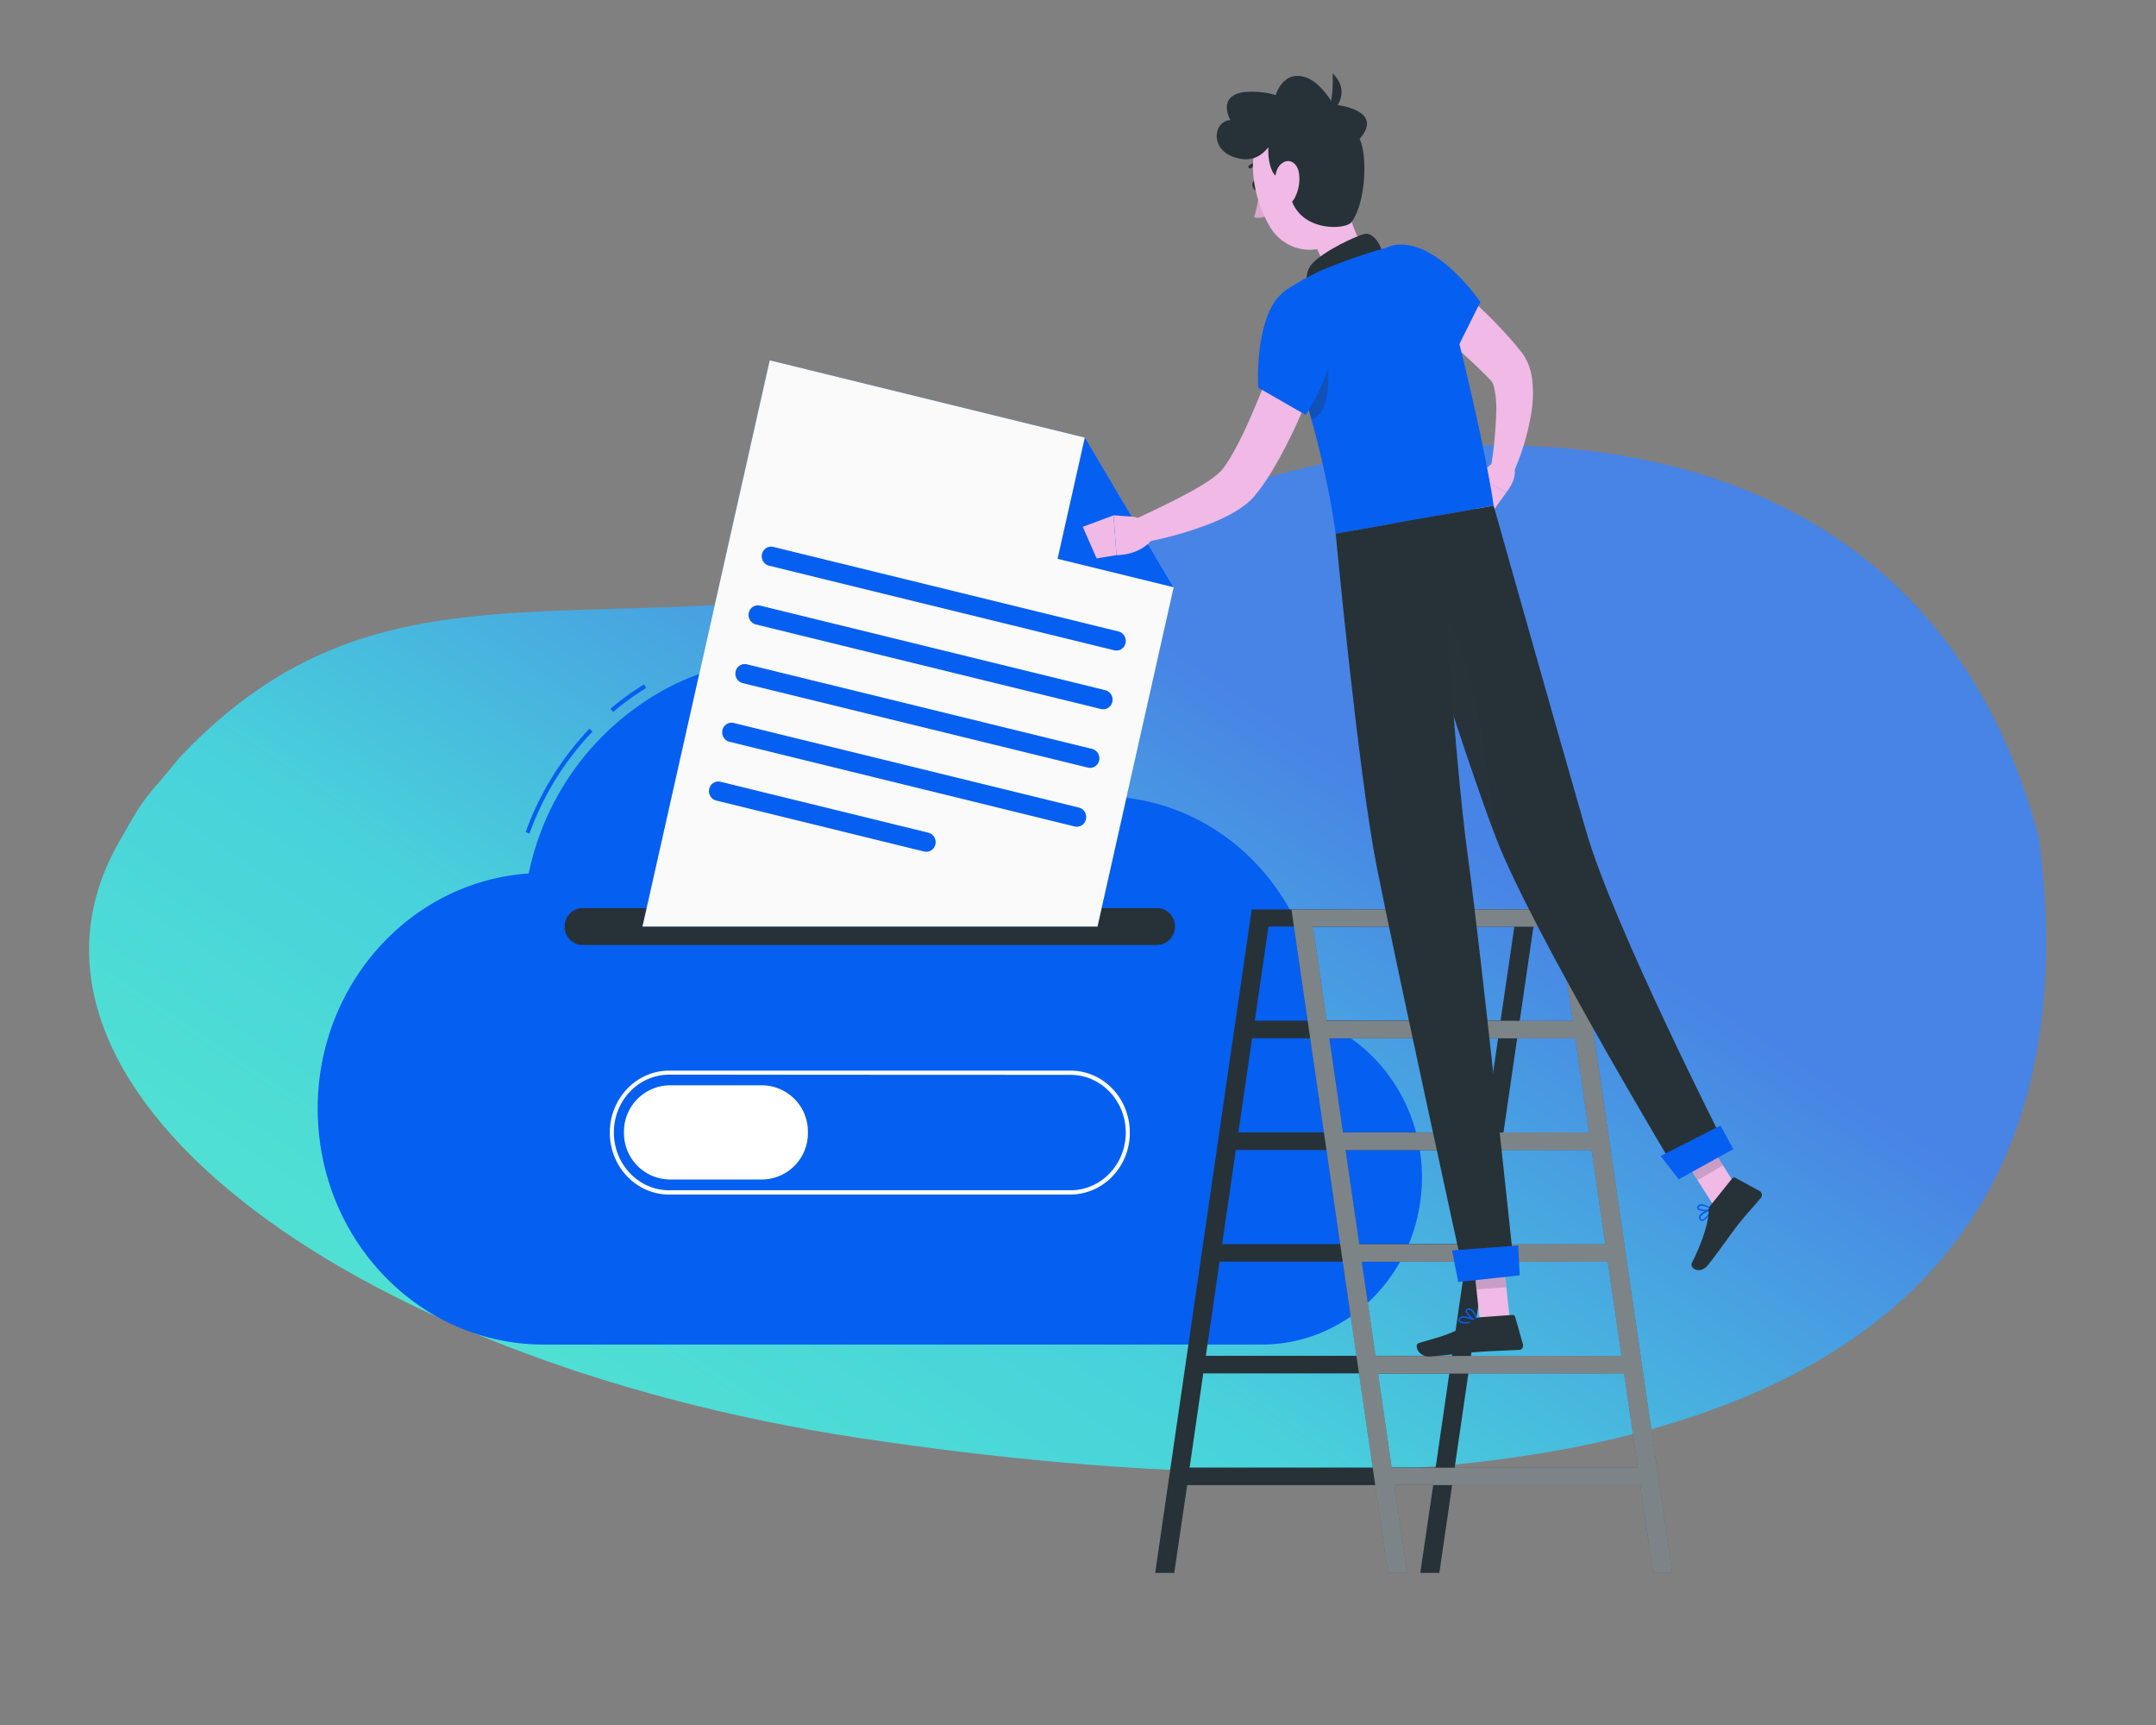 <svg id="Ebene_1" data-name="Ebene 1" xmlns="http://www.w3.org/2000/svg" xmlns:xlink="http://www.w3.org/1999/xlink" viewBox="0 0 500 400"><rect x="0" y="0" width="500" height="400" fill="#808080" stroke="none"/><defs><style>.cls-1{opacity:0.9;fill:url(#Unbenannter_Verlauf_3);}.cls-1,.cls-10,.cls-6,.cls-9{isolation:isolate;}.cls-2{fill:#055ff0;}.cls-3{fill:#263238;}.cls-4,.cls-6{fill:#fff;}.cls-5{fill:#fafafa;}.cls-6{opacity:0.4;}.cls-7{fill:#f0b9e6;}.cls-8{fill:#dba6d1;}.cls-10,.cls-9{fill:#2d333d;}.cls-9{opacity:0.3;}.cls-10{opacity:0.2;}</style><linearGradient id="Unbenannter_Verlauf_3" x1="-1172.24" y1="-425.39" x2="-1172.96" y2="-424.55" gradientTransform="matrix(3.54, -208.5, -387.03, -6.58, -160150.67, -247017.49)" gradientUnits="userSpaceOnUse"><stop offset="0" stop-color="#4184f0"/><stop offset="0.47" stop-color="#41dae5"/><stop offset="1" stop-color="#53fad4"/></linearGradient></defs><g id="Gruppe_6865" data-name="Gruppe 6865"><g id="Gruppe_7151" data-name="Gruppe 7151"><path id="Pfad_6353" data-name="Pfad 6353" class="cls-1" d="M472.82,194.17c-30.3-113.87-158-96.64-200.47-75.33C152.86,163,98,116.05,41.66,175.64c-7.76,9.6-7.72,8.21-13.21,18.17-34.69,56.93,50.68,121.52,171,139.66S493.44,351.52,472.82,194.17Z"/><g id="Gruppe_6856" data-name="Gruppe 6856"><g id="Cloud"><g id="Gruppe_6850" data-name="Gruppe 6850"><path id="Pfad_6301" data-name="Pfad 6301" class="cls-2" d="M142.19,165.1l-.6-.76a63.69,63.69,0,0,1,7.76-5.64l.49.85A62.88,62.88,0,0,0,142.19,165.1Z"/><path id="Pfad_6302" data-name="Pfad 6302" class="cls-2" d="M122.79,193.3l-.89-.34a68.2,68.2,0,0,1,14.82-24l.67.7A67.12,67.12,0,0,0,122.79,193.3Z"/><path id="Pfad_6303" data-name="Pfad 6303" class="cls-2" d="M305.87,236.8c-.23-29-22.95-52.37-50.75-52.13a48.41,48.41,0,0,0-18.43,3.82C222,157,185.53,143.86,155.33,159.25a63.15,63.15,0,0,0-32.71,43.29c-28.85,2-50.72,28-48.83,58.13,1.8,28.75,24.65,51.1,52.24,51.11H292.65c20.51,0,37.12-17.36,37.12-38.77,0-16.08-9.51-30.49-23.9-36.22Z"/><path id="Pfad_6304" data-name="Pfad 6304" class="cls-3" d="M268.39,219.13H135.05a4.2,4.2,0,0,1-4.09-4.28h0a4.2,4.2,0,0,1,4.09-4.28H268.39a4.2,4.2,0,0,1,4.09,4.28h0A4.2,4.2,0,0,1,268.39,219.13Z"/><path id="Pfad_6305" data-name="Pfad 6305" class="cls-4" d="M248.28,277H155.16c-7.6,0-13.75-6.45-13.74-14.38s6.16-14.35,13.74-14.36h93.12c7.6,0,13.75,6.45,13.74,14.39S255.87,276.94,248.28,277ZM155.16,249.2c-7.07,0-12.81,6-12.8,13.4S148.1,276,155.16,276h93.12c7.08,0,12.81-6,12.8-13.39s-5.74-13.36-12.8-13.37Z"/><path id="Pfad_6306" data-name="Pfad 6306" class="cls-4" d="M176.91,273.5H155.16a10.73,10.73,0,0,1-10.45-10.92h0a10.72,10.72,0,0,1,10.45-10.91h21.75a10.71,10.71,0,0,1,10.45,10.91h0A10.72,10.72,0,0,1,176.91,273.5Z"/><g id="Gruppe_6849" data-name="Gruppe 6849"><path id="Pfad_6307" data-name="Pfad 6307" class="cls-2" d="M272.2,136.17l-17.68,78.68H149l29.5-131.3,73,17.9Z"/><path id="Pfad_6308" data-name="Pfad 6308" class="cls-5" d="M272.2,136.17l-17.68,78.68H149l29.5-131.3,73,17.9Z"/><g id="Gruppe_6848" data-name="Gruppe 6848"><path id="Pfad_6309" data-name="Pfad 6309" class="cls-2" d="M258.44,150.8l-80.12-19.63a2.25,2.25,0,0,1-1.6-2.69h0a2.14,2.14,0,0,1,2.58-1.67l80.12,19.62a2.27,2.27,0,0,1,1.6,2.7h0A2.15,2.15,0,0,1,258.44,150.8Z"/><path id="Pfad_6310" data-name="Pfad 6310" class="cls-2" d="M255.38,164.42l-80.12-19.63a2.26,2.26,0,0,1-1.6-2.7h0a2.16,2.16,0,0,1,2.58-1.67l80.12,19.63a2.26,2.26,0,0,1,1.6,2.69h0A2.16,2.16,0,0,1,255.38,164.42Z"/><path id="Pfad_6311" data-name="Pfad 6311" class="cls-2" d="M252.32,178,172.2,158.4a2.26,2.26,0,0,1-1.6-2.69h0a2.16,2.16,0,0,1,2.58-1.67l80.12,19.63a2.25,2.25,0,0,1,1.6,2.69h0A2.15,2.15,0,0,1,252.32,178Z"/><path id="Pfad_6312" data-name="Pfad 6312" class="cls-2" d="M249.26,191.65,169.15,172a2.24,2.24,0,0,1-1.6-2.69h0a2.14,2.14,0,0,1,2.58-1.67l80.11,19.63a2.25,2.25,0,0,1,1.6,2.69h0A2.15,2.15,0,0,1,249.26,191.65Z"/><path id="Pfad_6313" data-name="Pfad 6313" class="cls-2" d="M214.35,197.46l-48.27-11.83a2.25,2.25,0,0,1-1.6-2.69h0a2.16,2.16,0,0,1,2.58-1.67l48.27,11.83a2.26,2.26,0,0,1,1.6,2.69h0A2.16,2.16,0,0,1,214.35,197.46Z"/></g><path id="Pfad_6314" data-name="Pfad 6314" class="cls-2" d="M272.2,136.18l-26.94-6.6,6.32-28.13Z"/></g></g></g><g id="Character"><g id="Gruppe_6855" data-name="Gruppe 6855"><g id="Gruppe_6852" data-name="Gruppe 6852"><path id="Pfad_6315" data-name="Pfad 6315" class="cls-3" d="M290.29,210.88,267.9,364.73h4.42l3-20.36h57.06l-3,20.36h4.42l22.4-153.85ZM332.94,340.3H275.88l3.17-21.83h57.06Zm3.77-25.91H279.65l3.18-21.83h57.06Zm3.77-25.9H283.42l3.18-21.83h57.06Zm3.77-25.9H287.19l3.18-21.83h57.06ZM291,236.68l3.18-21.83H351.2L348,236.68Z"/><g id="Gruppe_6851" data-name="Gruppe 6851"><path id="Pfad_6316" data-name="Pfad 6316" class="cls-3" d="M365.41,210.88H299.5l22.4,153.85h4.43l-3-20.36h57.06l3,20.36h4.42Zm-60.9,4h57.05l3.18,21.83H307.68Zm3.77,25.9h57.06l3.17,21.83H311.46Zm3.77,25.91h57.06l3.18,21.83H315.23Zm3.76,25.9h57.06l3.18,21.83H319Zm6.95,47.74-3.17-21.83h57.05l3.18,21.83Z"/><path id="Pfad_6317" data-name="Pfad 6317" class="cls-6" d="M365.41,210.88H299.5l22.4,153.85h4.43l-3-20.36h57.06l3,20.36h4.42Zm-60.9,4h57.05l3.18,21.83H307.68Zm3.77,25.9h57.06l3.17,21.83H311.46Zm3.77,25.91h57.06l3.18,21.83H315.23Zm3.76,25.9h57.06l3.18,21.83H319Zm6.95,47.74-3.17-21.83h57.05l3.18,21.83Z"/></g></g><g id="Gruppe_6854" data-name="Gruppe 6854"><path id="Pfad_6318" data-name="Pfad 6318" class="cls-7" d="M330.24,60.67c2,1.38,3.75,2.78,5.58,4.23s3.57,2.95,5.31,4.49a106.3,106.3,0,0,1,9.93,10.09l1.15,1.4.58.71a9.74,9.74,0,0,1,.89,1.31,13.28,13.28,0,0,1,1.64,5,27.76,27.76,0,0,1-.25,8.19,56.45,56.45,0,0,1-4.31,14l-5-1.69A98.72,98.72,0,0,0,347,95.3a22.49,22.49,0,0,0-.54-5.61,3.8,3.8,0,0,0-.67-1.44.24.24,0,0,0-.09-.07l-.55-.57L344,86.47c-3-3-6.24-5.87-9.59-8.64s-6.81-5.54-10.17-8.1Z"/><path id="Pfad_6319" data-name="Pfad 6319" class="cls-7" d="M347.57,106.18l-5.15,4.3,6.92,3.69s3.17-3.65,1.49-6.7Z"/><path id="Pfad_6320" data-name="Pfad 6320" class="cls-7" d="M340.16,117.19l5.19,2.56,4-5.58-6.92-3.69Z"/><path id="Pfad_6321" data-name="Pfad 6321" class="cls-3" d="M291.94,42.8c.2.62,0,1.24-.35,1.38s-.87-.26-1.07-.89,0-1.24.35-1.38S291.74,42.17,291.94,42.8Z"/><path id="Pfad_6322" data-name="Pfad 6322" class="cls-8" d="M292,44a24.87,24.87,0,0,1-1.16,6.35,3.5,3.5,0,0,0,3-.44Z"/><path id="Pfad_6323" data-name="Pfad 6323" class="cls-3" d="M293,38.6a.41.41,0,0,1-.22,0,2.85,2.85,0,0,0-2.66.39.36.36,0,0,1-.52-.06.39.39,0,0,1,.05-.54h0a3.54,3.54,0,0,1,3.35-.53.39.39,0,0,1,.24.48.38.38,0,0,1-.24.25Z"/><path id="Pfad_6324" data-name="Pfad 6324" class="cls-7" d="M311.4,43.17c1.28,5.95,3.13,15.06,8.34,17,0,0,.91,6.2-8.82,10.69-10.7,4.93-7.46-3.19-7.46-3.19,5.23-4.15,3.16-8.61.35-12.39Z"/><path id="Pfad_6325" data-name="Pfad 6325" class="cls-3" d="M320.6,58.87c-.1-1.89-2.19-5-4-4.65-2,.39-9.63,4-12.3,6.92s-.32,7.63-.32,7.63Z"/><path id="Pfad_6326" data-name="Pfad 6326" class="cls-2" d="M396.11,282.11c-.46.57-1,1.05-1.42,1-.19,0-.44-.11-.6-.53a.83.83,0,0,1,0-.67c.47-1,2.71-1.62,2.81-1.65a.17.17,0,0,1,.2.13.25.25,0,0,1,0,.12A9.69,9.69,0,0,1,396.11,282.11Zm-1.57-.2a.87.87,0,0,0-.11.18.45.45,0,0,0,0,.39c.11.3.26.31.3.31.49,0,1.41-1.1,1.95-2.05a5.45,5.45,0,0,0-2.11,1.18Z"/><path id="Pfad_6327" data-name="Pfad 6327" class="cls-2" d="M397.11,280.57a.18.18,0,0,1-.07.05c-.76.31-2.82.4-3.32-.24a.59.59,0,0,1,0-.71.89.89,0,0,1,.61-.41c1-.21,2.67,1,2.74,1.06a.17.17,0,0,1,.06.16A.16.16,0,0,1,397.11,280.57Zm-3.06-.77a.21.21,0,0,0,0,.06c-.12.19-.06.27,0,.3.29.38,1.74.45,2.62.24a3.93,3.93,0,0,0-2.2-.81.59.59,0,0,0-.35.21Z"/><path id="Pfad_6328" data-name="Pfad 6328" class="cls-2" d="M340.44,306.88c-.89.06-1.75,0-2.07-.4a.68.68,0,0,1,0-.75.82.82,0,0,1,.49-.44c1.13-.41,3.65.86,3.76.91a.17.17,0,0,1,.07.23.18.18,0,0,1-.1.09A12.69,12.69,0,0,1,340.44,306.88Zm-1.19-1.33a1.55,1.55,0,0,0-.31.06.52.52,0,0,0-.31.27c-.11.22-.05.32,0,.38.36.45,2.11.33,3.39,0A7.42,7.42,0,0,0,339.25,305.55Z"/><path id="Pfad_6329" data-name="Pfad 6329" class="cls-2" d="M342.53,306.52a.08.08,0,0,1-.07,0c-.86-.33-2.63-1.77-2.56-2.6,0-.19.14-.44.58-.52a1.17,1.17,0,0,1,.93.23,5,5,0,0,1,1.26,2.7.17.17,0,0,1-.13.2h0Zm-1.9-2.8h-.1c-.29,0-.3.18-.3.22-.05.49,1.16,1.64,2,2.12a4.08,4.08,0,0,0-1.06-2.17.83.83,0,0,0-.58-.17Z"/><path id="Pfad_6330" data-name="Pfad 6330" class="cls-7" d="M350.13,305.8l-6.93.5-1.81-16.7,6.93-.51Z"/><path id="Pfad_6331" data-name="Pfad 6331" class="cls-7" d="M404,277.19l-6.25,2.9-9.15-14.41,6.25-2.9Z"/><path id="Pfad_6332" data-name="Pfad 6332" class="cls-3" d="M396.7,279.5l5-6.23a.59.59,0,0,1,.74-.16l5.61,3.05a1.09,1.09,0,0,1,.42,1.45.8.8,0,0,1-.13.19c-1.79,2.15-2.76,3.1-5,5.84-1.36,1.69-5.35,7.37-7.24,9.7s-4.32.7-3.76-.43c2.55-5.07,4-9.81,3.9-12.22A1.84,1.84,0,0,1,396.7,279.5Z"/><path id="Pfad_6333" data-name="Pfad 6333" class="cls-3" d="M343.19,305.46l7.57-.55a.61.61,0,0,1,.62.45l1.8,6.33a1.05,1.05,0,0,1-.67,1.32,1,1,0,0,1-.24,0c-2.73.15-6.69.27-10.12.53-4,.29-5.74.65-10.45,1-2.84.21-3.84-2.74-2.66-3.1,5.33-1.63,8-2,12.52-5.32A3.21,3.21,0,0,1,343.19,305.46Z"/><path id="Pfad_6334" data-name="Pfad 6334" class="cls-7" d="M308.91,76.68c-.88,2.88-1.83,5.58-2.83,8.34s-2.05,5.46-3.17,8.17a120.91,120.91,0,0,1-7.88,16c-.79,1.31-1.65,2.61-2.6,3.9-.48.66-1,1.27-1.55,2a15.45,15.45,0,0,1-2.22,2.06,27.62,27.62,0,0,1-4.21,2.58,43.35,43.35,0,0,1-4.11,1.82A83.44,83.44,0,0,1,263.82,126l-1.42-5.23c4.92-2.28,9.92-4.63,14.5-7.19,1.13-.65,2.24-1.31,3.28-2a20.16,20.16,0,0,0,2.7-2.1,5.12,5.12,0,0,0,.79-.88c.3-.42.66-.92,1-1.44.66-1,1.31-2.13,1.92-3.29,1.25-2.29,2.4-4.76,3.49-7.26s2.15-5.07,3.16-7.66c2-5.16,3.93-10.5,5.69-15.7Z"/><path id="Pfad_6335" data-name="Pfad 6335" class="cls-2" d="M323.46,56.83c9.89-1.54,19.85,13.2,19.85,13.2L337,82.67a51.08,51.08,0,0,1-14.72-7.76C315.07,69.27,316.71,57.88,323.46,56.83Z"/><path id="Pfad_6336" data-name="Pfad 6336" class="cls-9" d="M323.72,69.85l11.44,13.93-.43.64s-3.8-2.73-8.25-6.66Z"/><path id="Pfad_6337" data-name="Pfad 6337" class="cls-2" d="M296.67,70.32c-.21,5.11,9.42,27,13.08,53.43l36.63-6.5c-.61-5.09-4.75-26.35-11.26-50.28-1.79-6.59-7.11-11.39-13.45-9.57l-.17.05a131.58,131.58,0,0,0-15,5.21,66.56,66.56,0,0,0-8,4.42A4,4,0,0,0,296.67,70.32Z"/><path id="Pfad_6338" data-name="Pfad 6338" class="cls-9" d="M301.65,88.68c.81,2.66,1.66,5.55,2.51,8.62,5.51-1.8,3.56-14.71,3.66-14.88Z"/><path id="Pfad_6339" data-name="Pfad 6339" class="cls-2" d="M308.86,72c3.51,9.92-6.06,24.21-6.06,24.21l-11-6.31s-.69-9.28,2.19-16.78C297.62,63.56,306.35,64.87,308.86,72Z"/><path id="Pfad_6340" data-name="Pfad 6340" class="cls-7" d="M262.51,119.79l-4.27-.3.68,9.23s5.75.19,8.64-4.14l-.74-1.7A5.1,5.1,0,0,0,262.51,119.79Z"/><path id="Pfad_6341" data-name="Pfad 6341" class="cls-7" d="M251.1,122.16l3.22,7.33,4.6-.76-.68-9.23Z"/><g id="Gruppe_6853" data-name="Gruppe 6853"><path id="Pfad_6342" data-name="Pfad 6342" class="cls-10" d="M341.39,289.6l1,9.39,6.93-.5-1-9.4Z"/><path id="Pfad_6343" data-name="Pfad 6343" class="cls-10" d="M394.85,262.78l-6.25,2.9,5.07,8,5.9-3.45Z"/></g><path id="Pfad_6344" data-name="Pfad 6344" class="cls-7" d="M311.49,34.54c2,7.84,3.54,12.32,1.08,17.55-3.7,7.87-13.9,7.51-18.09.45-3.78-6.36-6.4-18.1-.18-23.66A10.29,10.29,0,0,1,309.24,30,11.19,11.19,0,0,1,311.49,34.54Z"/><path id="Pfad_6345" data-name="Pfad 6345" class="cls-3" d="M299,40.78c-4.47,2.76-5.09-5-4.81-6.64-1.63,1.87-3.87,3.81-8.28,2.19-5.42-2-4.35-8.3-.57-8.49,0,0-3.17-5.42,2.95-6.46a19.71,19.71,0,0,1,7.56.66s1.87-6.44,7.66-3.81c3.07,1.39,5.74,6,5.74,6s12.15,1,6.06,8c1.71,3.26,1.66,14.28-1.84,19.24C312,53.63,297.63,54.08,299,40.78Z"/><path id="Pfad_6346" data-name="Pfad 6346" class="cls-3" d="M307.4,27.55s2-3.3,1.65-10.55C314.53,22.39,307.4,27.55,307.4,27.55Z"/><path id="Pfad_6347" data-name="Pfad 6347" class="cls-7" d="M301.25,40.17A9.47,9.47,0,0,1,300.2,46c-1.26,2.3-3.25,1.5-4-.77-.71-2-.9-5.7.92-7.22S300.89,37.77,301.25,40.17Z"/><path id="Pfad_6348" data-name="Pfad 6348" class="cls-3" d="M322.75,121.44s16.65,53.27,24.25,73c8.31,21.59,41.84,77.35,41.84,77.35l11.28-6.13s-26-51.11-32.25-72.83c-6.81-23.58-21.48-75.57-21.48-75.57Z"/><path id="Pfad_6349" data-name="Pfad 6349" class="cls-2" d="M385.13,268.05c-.05,0,4.19,5.41,4.19,5.41l12.65-7L399,261Z"/><path id="Pfad_6350" data-name="Pfad 6350" class="cls-9" d="M330.83,140c9.28.25,14,35.41,15.86,53.6-4.65-12.26-12.43-36.07-17.84-53A3,3,0,0,1,330.83,140Z"/><path id="Pfad_6351" data-name="Pfad 6351" class="cls-3" d="M309.76,123.75S315,179.3,319.28,201c4.46,22.55,20.2,94.55,20.2,94.55l11.74-.86s-7.65-73.29-10.75-95.66c-3.39-24.38-6.64-79.52-6.64-79.52Z"/><path id="Pfad_6352" data-name="Pfad 6352" class="cls-2" d="M336.76,289.94c-.05,0,1.43,7.35,1.43,7.35l14.24-1.56-.34-6.92Z"/></g></g></g></g></g></g></svg>